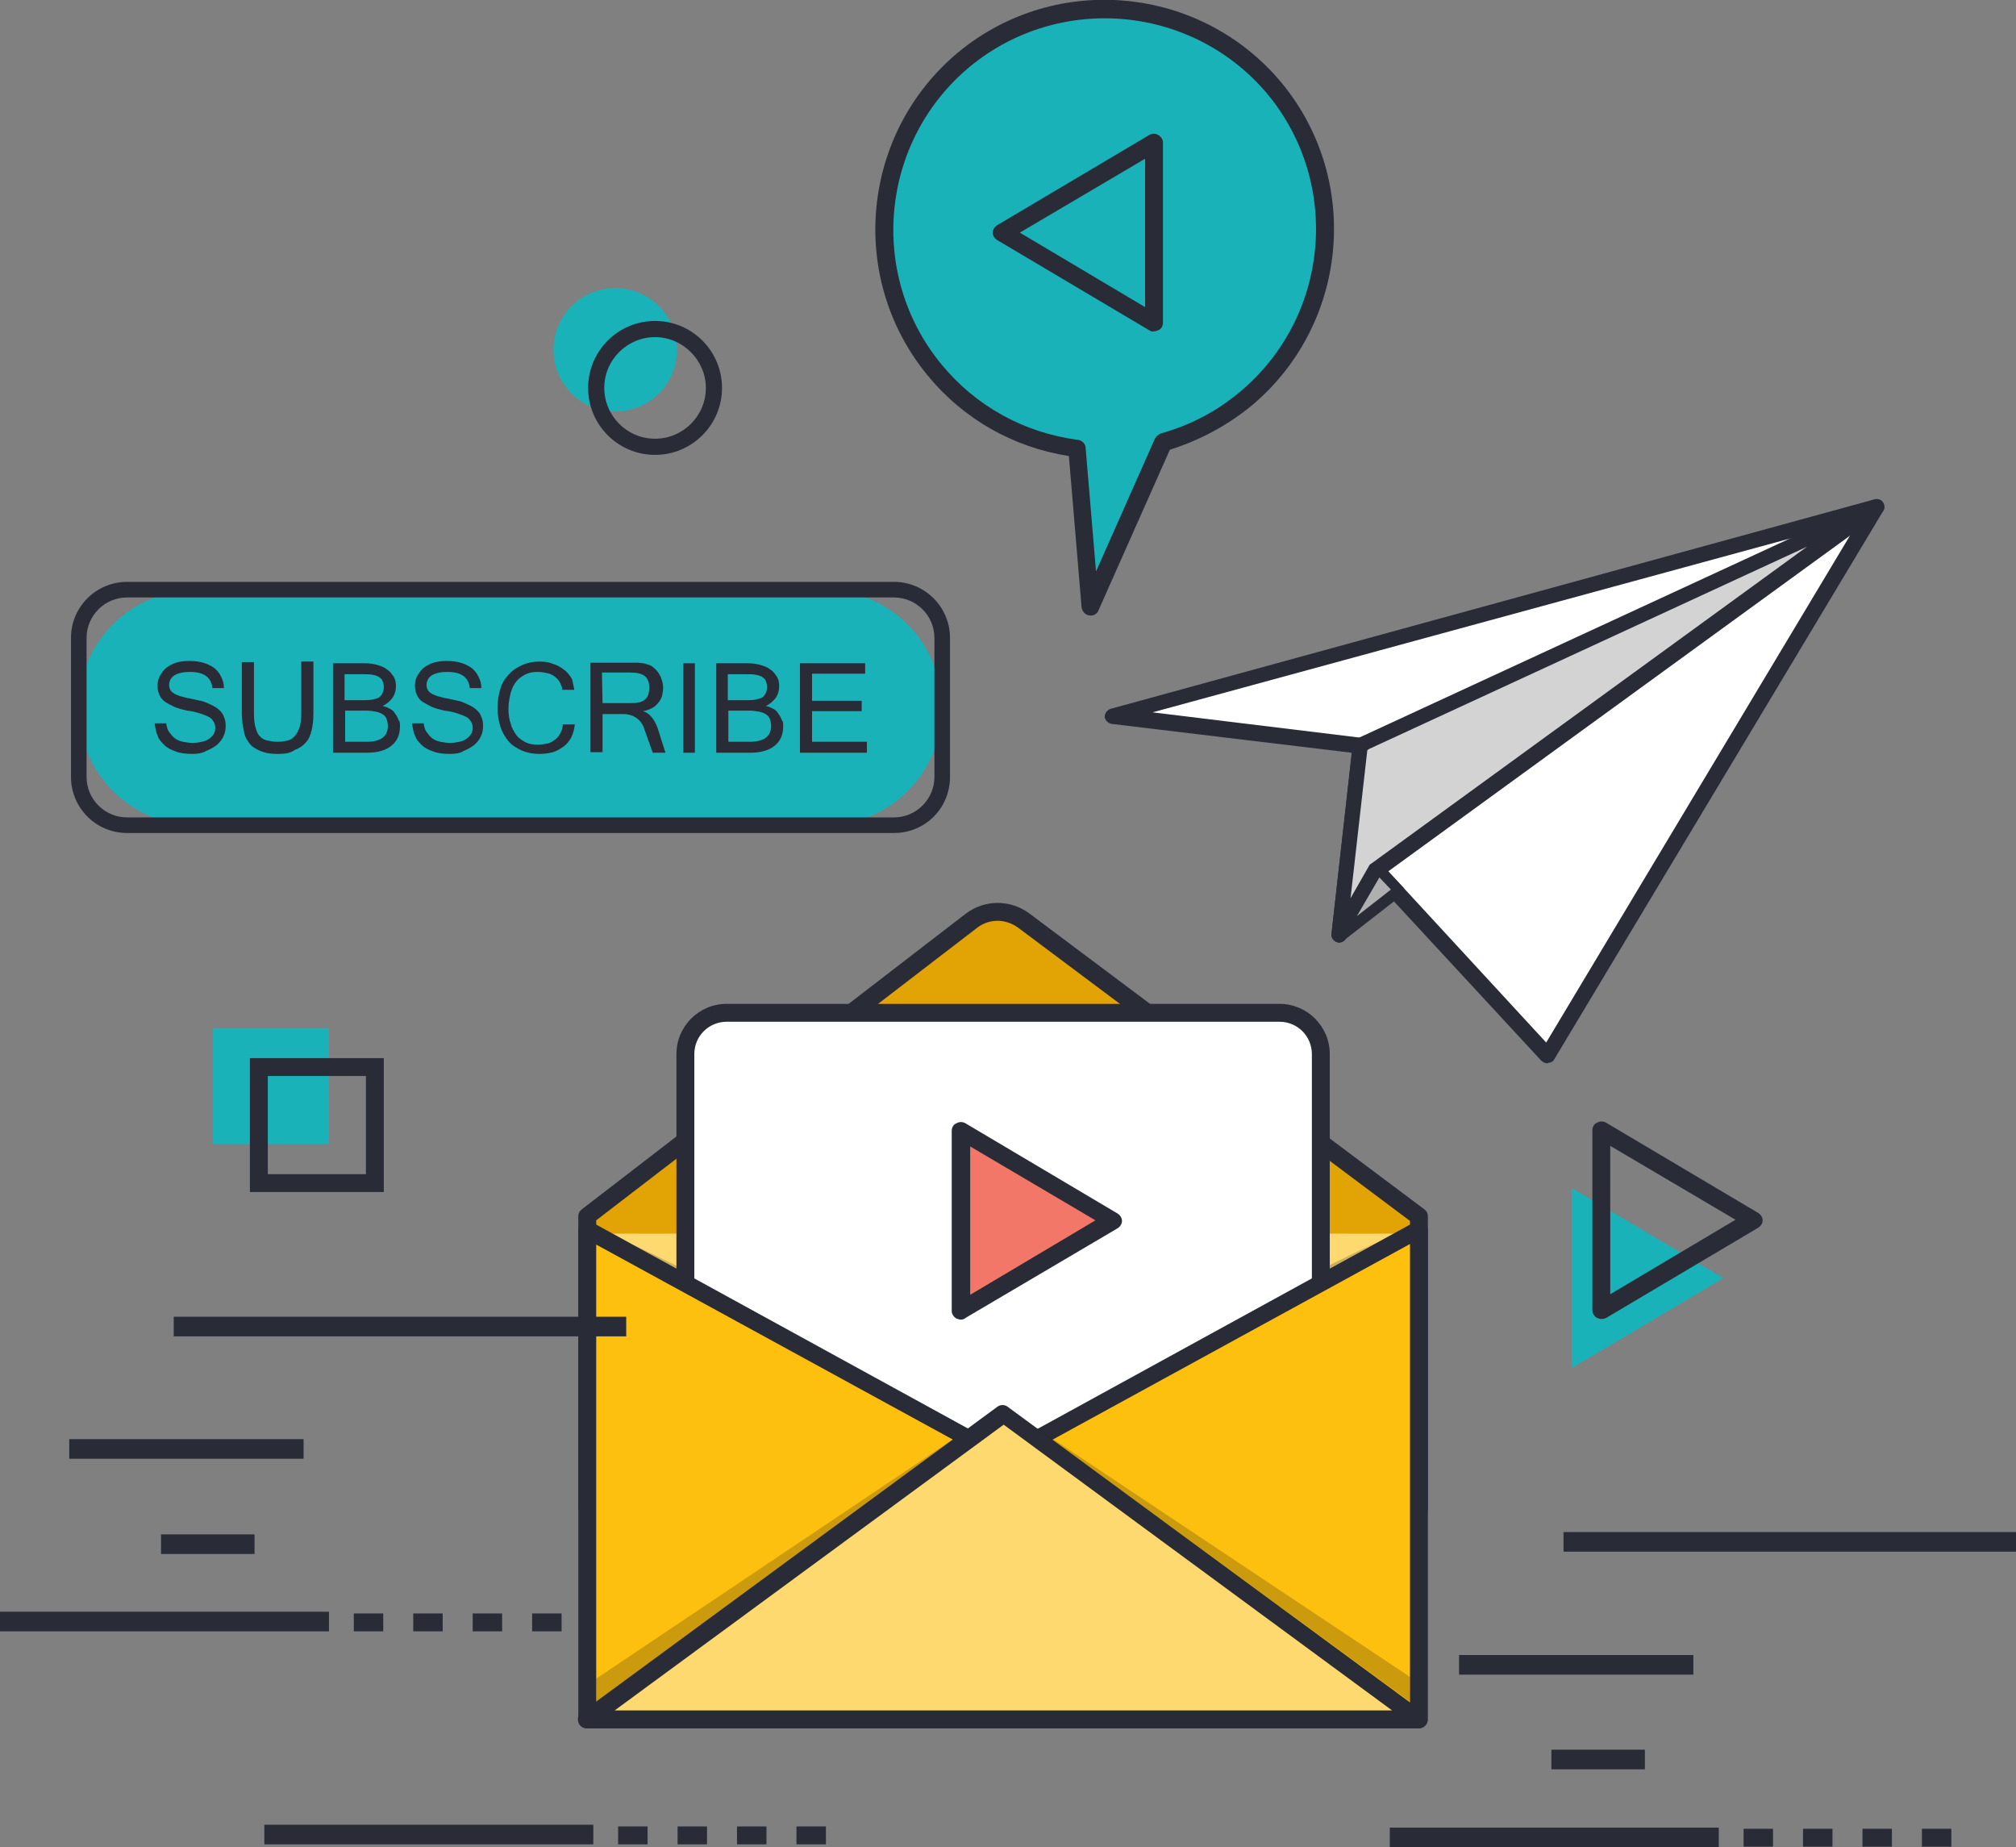 <?xml version="1.0" encoding="utf-8"?>
<!-- Generator: Adobe Illustrator 23.0.3, SVG Export Plug-In . SVG Version: 6.00 Build 0)  -->
<svg version="1.1" id="Layer_1" xmlns="http://www.w3.org/2000/svg" xmlns:xlink="http://www.w3.org/1999/xlink" x="0px" y="0px"
	 viewBox="0 0 349.3 320" style="enable-background:new 0 0 349.3 320;" xml:space="preserve">
<rect x="0" y="0" width="349.3" height="320" fill="#808080" stroke="none"/>
<style type="text/css">
	.st0{fill:#19B2B8;}
	.st1{fill:#292B37;}
	.st2{fill:#E2A305;}
	.st3{fill:#FED96F;}
	.st4{opacity:0.2;}
	.st5{fill:#070707;}
	.st6{fill:#FFFFFF;}
	.st7{fill:#FDC00F;}
	.st8{fill:#F27768;}
	.st9{fill:#D3D3D3;}
	.st10{fill:#AFAFAF;}
</style>
<path class="st0" d="M188.9,105.2l-2.3-27.4c-9.3-1.2-18.3-5.8-24.7-13.6c-13.4-16.3-11.1-40.4,5.2-53.8s40.4-11.1,53.8,5.2
	S232,56,215.7,69.4c-4.3,3.5-9.1,6-14.1,7.4L188.9,105.2z"/>
<path class="st1" d="M189.9,106.3c-0.3,0.3-0.8,0.4-1.2,0.3c-0.7-0.1-1.2-0.7-1.3-1.4L185.2,79c-9.6-1.5-18.3-6.4-24.5-14
	c-13.9-16.9-11.5-42,5.4-56c16.9-13.9,42-11.5,56,5.4c13.9,16.9,11.5,42-5.4,56c-4.2,3.4-8.9,5.9-14,7.5l-12.4,27.9
	C190.2,106,190.1,106.2,189.9,106.3z M168.1,11.5c-15.6,12.9-17.8,36-5,51.6c6,7.3,14.4,11.9,23.7,13.1c0.7,0.1,1.3,0.7,1.3,1.4
	l1.8,21.4l10.2-23c0.2-0.4,0.6-0.7,1-0.9c5-1.4,9.5-3.7,13.6-7.1c15.6-12.9,17.8-36,5-51.6C206.8,0.9,183.7-1.3,168.1,11.5z"/>
<g>
	<polygon class="st0" points="173.6,40.3 186.8,32.5 199.9,24.7 199.9,40.3 199.9,55.9 186.8,48.1 	"/>
	<path class="st1" d="M199.1,57.2l-26.3-15.6c-0.5-0.3-0.8-0.8-0.8-1.3s0.3-1,0.8-1.3l26.3-15.6c0.5-0.3,1.1-0.3,1.6,0
		s0.8,0.8,0.8,1.3v31.2c0,0.6-0.3,1.1-0.8,1.3c-0.2,0.1-0.5,0.2-0.8,0.2C199.6,57.5,199.4,57.4,199.1,57.2z M176.7,40.3l21.7,12.9
		V27.5L176.7,40.3z"/>
</g>
<polygon class="st0" points="298.6,221.4 285.5,213.6 272.3,205.8 272.3,221.4 272.3,237 285.5,229.2 "/>
<path class="st1" d="M276.7,228.3c-0.5-0.3-0.8-0.8-0.8-1.3v-31.2c0-0.6,0.3-1.1,0.8-1.3c0.5-0.3,1.1-0.3,1.6,0l26.3,15.6
	c0.5,0.3,0.8,0.8,0.8,1.3s-0.3,1-0.8,1.3l-26.3,15.6c-0.2,0.1-0.5,0.2-0.8,0.2S277,228.4,276.7,228.3z M279,198.5v25.7l21.7-12.9
	L279,198.5z"/>
<g>
	<rect x="241.7" y="317.5" class="st1" width="55.2" height="1.6"/>
	<rect x="240.8" y="316.6" class="st1" width="57" height="3.4"/>
</g>
<path class="st1" d="M338.1,319.9H333v-3.1h5.1V319.9z M327.8,319.9h-5.1v-3.1h5.1V319.9z M317.5,319.9h-5.1v-3.1h5.1V319.9z
	 M307.2,319.9h-5.1v-3.1h5.1V319.9z"/>
<g>
	<rect x="271.8" y="266.3" class="st1" width="76.6" height="1.6"/>
	<rect x="270.9" y="265.4" class="st1" width="78.4" height="3.4"/>
</g>
<g>
	<rect x="253.7" y="287.6" class="st1" width="38.8" height="1.6"/>
	<rect x="252.8" y="286.7" class="st1" width="40.6" height="3.4"/>
</g>
<g>
	<rect x="269.7" y="304" class="st1" width="14.4" height="1.6"/>
	<rect x="268.8" y="303.1" class="st1" width="16.2" height="3.4"/>
</g>
<path class="st2" d="M245.8,210.7v50.6H101.7v-50.6l66.5-51.2c2.7-2.1,6.4-2.1,9.1-0.1L245.8,210.7z"/>
<path class="st1" d="M245.8,262.8H101.7c-0.9,0-1.5-0.7-1.5-1.5v-50.6c0-0.5,0.2-0.9,0.6-1.2l66.5-51.2c3.3-2.5,7.7-2.5,11-0.1
	l68.5,51.3c0.4,0.3,0.6,0.7,0.6,1.2v50.6C247.4,262.1,246.7,262.8,245.8,262.8z M103.3,259.7h141v-48.2l-67.9-50.8
	c-2.2-1.6-5.1-1.6-7.2,0.1l-65.9,50.6V259.7z"/>
<rect x="101.7" y="213.7" class="st3" width="144.1" height="84.2"/>
<g class="st4">
	<polygon class="st5" points="169.3,248.9 238.5,215.2 178.8,248.9 	"/>
</g>
<g class="st4">
	<polygon class="st5" points="177.7,248.9 109.7,215.6 168.2,248.9 	"/>
</g>
<path class="st6" d="M221.7,269.4h-95.8c-3.9,0-7.1-3.2-7.1-7.1v-79.7c0-3.9,3.2-7.1,7.1-7.1h95.8c3.9,0,7.1,3.2,7.1,7.1v79.7
	C228.8,266.2,225.6,269.4,221.7,269.4z"/>
<path class="st1" d="M221.7,271h-95.8c-4.8,0-8.7-3.9-8.7-8.7v-79.7c0-4.8,3.9-8.7,8.7-8.7h95.8c4.8,0,8.7,3.9,8.7,8.7v79.7
	C230.4,267.1,226.5,271,221.7,271z M125.9,177c-3.1,0-5.6,2.5-5.6,5.6v79.7c0,3.1,2.5,5.6,5.6,5.6h95.8c3.1,0,5.6-2.5,5.6-5.6v-79.7
	c0-3.1-2.5-5.6-5.6-5.6L125.9,177L125.9,177z"/>
<polygon class="st7" points="245.8,297.9 101.7,297.9 101.7,213 173.8,252.4 245.8,213 "/>
<path class="st1" d="M245.8,299.4H101.7c-0.9,0-1.5-0.7-1.5-1.5V213c0-0.5,0.3-1.1,0.8-1.3c0.5-0.3,1.1-0.3,1.5,0l71.3,39.1
	l71.3-39.1c0.5-0.3,1.1-0.3,1.5,0c0.5,0.3,0.8,0.8,0.8,1.3v84.9C247.4,298.7,246.7,299.4,245.8,299.4z M103.3,296.3h141v-80.8
	l-69.8,38.2c-0.5,0.3-1,0.3-1.5,0l-69.7-38.1V296.3z"/>
<g class="st4">
	<polygon class="st5" points="103.3,290.8 168,247.4 103.3,295.1 	"/>
</g>
<g class="st4">
	<polygon class="st5" points="244.3,290.5 179.6,247.4 244.3,294.8 	"/>
</g>
<polygon class="st3" points="173.8,245 101.7,297.9 245.8,297.9 "/>
<path class="st1" d="M245.8,299.4H101.7c-0.7,0-1.3-0.4-1.5-1.1c-0.2-0.6,0-1.3,0.6-1.7l72-52.9c0.5-0.4,1.3-0.4,1.8,0l72,52.9
	c0.5,0.4,0.8,1.1,0.6,1.7C247.1,299,246.5,299.4,245.8,299.4z M106.5,296.3h134.7l-67.3-49.5L106.5,296.3z"/>
<polygon class="st8" points="192.8,211.4 179.6,203.6 166.5,195.8 166.5,211.4 166.5,227 179.6,219.2 "/>
<path class="st1" d="M166.5,228.6c-0.3,0-0.5-0.1-0.8-0.2c-0.5-0.3-0.8-0.8-0.8-1.3v-31.2c0-0.6,0.3-1.1,0.8-1.3
	c0.5-0.3,1.1-0.3,1.6,0l26.3,15.6c0.5,0.3,0.8,0.8,0.8,1.3s-0.3,1-0.8,1.3l-26.3,15.5C167.1,228.5,166.8,228.6,166.5,228.6z
	 M168.1,198.6v25.7l21.7-12.9L168.1,198.6z"/>
<g>
	<rect x="0.9" y="280.1" class="st1" width="55.2" height="1.6"/>
	<rect y="279.2" class="st1" width="57" height="3.4"/>
</g>
<path class="st1" d="M97.3,282.6h-5.1v-3.1h5.1V282.6z M87,282.6h-5.1v-3.1H87V282.6z M76.7,282.6h-5.1v-3.1h5.1V282.6z M66.4,282.6
	h-5.1v-3.1h5.1V282.6z"/>
<g>
	<rect x="31" y="229" class="st1" width="76.6" height="1.6"/>
	<rect x="30.1" y="228.1" class="st1" width="78.4" height="3.4"/>
</g>
<g>
	<rect x="12.9" y="250.2" class="st1" width="38.8" height="1.6"/>
	<rect x="12" y="249.3" class="st1" width="40.6" height="3.4"/>
</g>
<g>
	<rect x="28.8" y="266.7" class="st1" width="14.4" height="1.6"/>
	<rect x="27.9" y="265.8" class="st1" width="16.2" height="3.4"/>
</g>
<g>
	<rect x="46.7" y="317" class="st1" width="55.2" height="1.6"/>
	<rect x="45.8" y="316.1" class="st1" width="57" height="3.4"/>
</g>
<rect x="36.9" y="178.1" class="st0" width="20.1" height="20.1"/>
<path class="st1" d="M66.5,206.5H43.3v-23.2h23.2V206.5z M46.4,203.4h17v-17h-17C46.4,186.4,46.4,203.4,46.4,203.4z"/>
<path class="st1" d="M143.1,319.5H138v-3.1h5.1V319.5z M132.8,319.5h-5.1v-3.1h5.1V319.5z M122.5,319.5h-5.1v-3.1h5.1V319.5z
	 M112.2,319.5h-5.1v-3.1h5.1V319.5z"/>
<circle class="st0" cx="106.6" cy="60.6" r="10.7"/>
<g>
	<g>
		<path class="st1" d="M113.5,57.5c5.3,0,9.7,4.3,9.7,9.7c0,5.3-4.3,9.7-9.7,9.7c-5.3,0-9.7-4.3-9.7-9.7
			C103.8,61.9,108.2,57.5,113.5,57.5 M113.5,56.5c-5.9,0-10.7,4.8-10.7,10.7s4.8,10.7,10.7,10.7s10.7-4.8,10.7-10.7
			S119.4,56.5,113.5,56.5L113.5,56.5z"/>
		<path class="st1" d="M113.5,78.8c-6.4,0-11.6-5.2-11.6-11.6c0-6.4,5.2-11.6,11.6-11.6c6.4,0,11.6,5.2,11.6,11.6
			S119.9,78.8,113.5,78.8z M113.5,58.4c-4.8,0-8.8,3.9-8.8,8.8c0,4.8,3.9,8.8,8.8,8.8c4.8,0,8.8-3.9,8.8-8.8
			C122.3,62.4,118.3,58.4,113.5,58.4z"/>
	</g>
</g>
<path class="st0" d="M142.9,143H34c-11.3,0-20.4-9.1-20.4-20.4l0,0c0-11.3,9.1-20.4,20.4-20.4h108.8c11.3,0,20.4,9.1,20.4,20.4l0,0
	C163.3,133.8,154.2,143,142.9,143z"/>
<path class="st1" d="M154.9,144.3H22c-5.4,0-9.7-4.4-9.7-9.7v-24.1c0-5.4,4.4-9.7,9.7-9.7h132.9c5.4,0,9.7,4.4,9.7,9.7v24.1
	C164.6,140,160.3,144.3,154.9,144.3z M22,103.5c-3.9,0-7,3.2-7,7v24.1c0,3.9,3.2,7,7,7h132.9c3.9,0,7-3.2,7-7v-24.1c0-3.9-3.2-7-7-7
	H22z"/>
<g>
	<path class="st1" d="M33.4,130.6c-1.1,0-2.1-0.1-2.9-0.4c-0.8-0.3-1.5-0.6-2-1.1s-1-1-1.2-1.7c-0.3-0.6-0.4-1.4-0.5-2.1h2
		c0.1,0.6,0.2,1.1,0.5,1.5s0.6,0.8,1,1.1c0.4,0.3,0.9,0.5,1.4,0.6s1.1,0.2,1.7,0.2s1.1-0.1,1.6-0.2c0.5-0.1,0.9-0.3,1.2-0.5
		c0.3-0.2,0.6-0.5,0.8-0.8c0.2-0.3,0.3-0.7,0.3-1.1c0-0.4-0.1-0.8-0.3-1.1c-0.2-0.3-0.4-0.6-0.8-0.8s-0.9-0.4-1.5-0.6
		c-0.6-0.2-1.4-0.4-2.3-0.5c-0.9-0.2-1.6-0.4-2.3-0.7c-0.6-0.3-1.2-0.6-1.6-0.9c-0.4-0.3-0.7-0.7-0.9-1.2c-0.2-0.4-0.3-0.9-0.3-1.5
		s0.1-1.2,0.4-1.7s0.6-1,1.1-1.4s1.1-0.7,1.7-0.9c0.7-0.2,1.4-0.3,2.3-0.3s1.7,0.1,2.4,0.3c0.7,0.2,1.3,0.5,1.9,0.9
		c0.5,0.4,0.9,0.9,1.2,1.5c0.3,0.6,0.5,1.2,0.5,2h-2c-0.2-1.9-1.5-2.8-3.9-2.8c-1.2,0-2,0.2-2.7,0.6c-0.6,0.4-0.9,1-0.9,1.7
		c0,0.3,0.1,0.6,0.2,0.8s0.3,0.4,0.6,0.6c0.3,0.2,0.6,0.3,1.1,0.5c0.5,0.1,1,0.3,1.7,0.4c0.5,0.1,0.9,0.2,1.4,0.3s1,0.2,1.4,0.4
		c0.5,0.2,0.9,0.4,1.3,0.6c0.4,0.2,0.8,0.5,1.1,0.8c0.3,0.3,0.6,0.7,0.7,1.1c0.2,0.4,0.3,1,0.3,1.5c0,0.7-0.1,1.3-0.4,1.9
		c-0.3,0.6-0.7,1.1-1.2,1.5s-1.1,0.7-1.8,1C35,130.5,34.2,130.6,33.4,130.6z"/>
	<path class="st1" d="M48.1,130.6c-1,0-1.8-0.1-2.4-0.3c-0.7-0.2-1.2-0.5-1.7-0.8s-0.8-0.7-1.1-1.2c-0.3-0.4-0.5-0.9-0.6-1.4
		s-0.2-1-0.3-1.6c0-0.5-0.1-1.1-0.1-1.6v-9H44v8.9c0,1,0.1,1.9,0.3,2.5c0.2,0.7,0.4,1.2,0.8,1.5c0.3,0.4,0.8,0.6,1.3,0.7
		c0.5,0.1,1.1,0.2,1.7,0.2c0.7,0,1.2-0.1,1.7-0.2c0.5-0.1,0.9-0.4,1.3-0.8c0.3-0.4,0.6-0.9,0.8-1.5c0.2-0.7,0.3-1.5,0.3-2.5v-8.9
		h2.1v9c0,1.1-0.1,2-0.3,2.9c-0.2,0.8-0.5,1.6-1,2.1c-0.5,0.6-1.1,1-1.9,1.3C50.3,130.5,49.3,130.6,48.1,130.6z"/>
	<path class="st1" d="M69.3,125.8c0,1.5-0.5,2.6-1.5,3.4c-1,0.8-2.4,1.2-4.3,1.2h-5.8v-15.5h5.5c0.8,0,1.5,0.1,2.2,0.3
		s1.2,0.4,1.7,0.8c0.5,0.3,0.8,0.8,1.1,1.2c0.3,0.5,0.4,1,0.4,1.7c0,0.8-0.2,1.4-0.6,2c-0.4,0.5-0.9,1-1.7,1.4
		c0.5,0.1,0.9,0.3,1.3,0.5c0.4,0.2,0.7,0.5,0.9,0.9c0.3,0.3,0.4,0.7,0.6,1.1C69.3,125,69.3,125.4,69.3,125.8z M59.7,121.3h3.5
		c1.1,0,2-0.2,2.5-0.5c0.5-0.4,0.8-1,0.8-1.8c0-0.4-0.1-0.7-0.2-1c-0.1-0.3-0.3-0.5-0.6-0.7s-0.6-0.3-1.1-0.4
		c-0.4-0.1-1-0.1-1.6-0.1h-3.3L59.7,121.3L59.7,121.3z M59.7,128.5h3.8c2.4,0,3.7-0.9,3.7-2.7c0-0.5-0.1-0.9-0.2-1.2
		c-0.1-0.3-0.3-0.6-0.6-0.8s-0.7-0.4-1.2-0.5s-1.1-0.2-1.9-0.2h-3.5v5.4H59.7z"/>
	<path class="st1" d="M78,130.6c-1.1,0-2.1-0.1-2.9-0.4c-0.8-0.3-1.5-0.6-2-1.1s-1-1-1.2-1.7c-0.3-0.6-0.4-1.4-0.5-2.1h2
		c0.1,0.6,0.2,1.1,0.5,1.5s0.6,0.8,1,1.1c0.4,0.3,0.9,0.5,1.4,0.6s1.1,0.2,1.7,0.2c0.6,0,1.1-0.1,1.6-0.2c0.5-0.1,0.9-0.3,1.2-0.5
		c0.3-0.2,0.6-0.5,0.8-0.8s0.3-0.7,0.3-1.1c0-0.4-0.1-0.8-0.3-1.1s-0.4-0.6-0.8-0.8c-0.4-0.2-0.9-0.4-1.5-0.6
		c-0.6-0.2-1.4-0.4-2.3-0.5c-0.9-0.2-1.6-0.4-2.3-0.7c-0.6-0.3-1.1-0.6-1.6-0.9c-0.4-0.3-0.7-0.7-0.9-1.2c-0.2-0.4-0.3-0.9-0.3-1.5
		s0.1-1.2,0.4-1.7c0.3-0.5,0.6-1,1.1-1.4s1.1-0.7,1.7-0.9c0.7-0.2,1.4-0.3,2.3-0.3c0.9,0,1.7,0.1,2.4,0.3s1.3,0.5,1.9,0.9
		c0.5,0.4,0.9,0.9,1.2,1.5s0.5,1.2,0.5,2h-2c-0.2-1.9-1.5-2.8-3.9-2.8c-1.2,0-2,0.2-2.7,0.6c-0.6,0.4-0.9,1-0.9,1.7
		c0,0.3,0.1,0.6,0.2,0.8c0.1,0.2,0.3,0.4,0.6,0.6c0.3,0.2,0.6,0.3,1.1,0.5c0.5,0.1,1,0.3,1.7,0.4c0.5,0.1,0.9,0.2,1.4,0.3
		s1,0.2,1.4,0.4c0.5,0.2,0.9,0.4,1.3,0.6c0.4,0.2,0.8,0.5,1.1,0.8s0.6,0.7,0.7,1.1c0.2,0.4,0.3,1,0.3,1.5c0,0.7-0.1,1.3-0.4,1.9
		c-0.3,0.6-0.7,1.1-1.2,1.5s-1.1,0.7-1.8,1C79.7,130.5,78.9,130.6,78,130.6z"/>
	<path class="st1" d="M99.5,119.5h-2.1c0-0.5-0.2-0.9-0.4-1.3c-0.2-0.4-0.5-0.7-0.9-1s-0.8-0.5-1.3-0.6s-1-0.2-1.6-0.2
		c-0.8,0-1.5,0.1-2.1,0.4c-0.6,0.3-1.2,0.7-1.6,1.2c-0.4,0.5-0.8,1.2-1,2s-0.4,1.7-0.4,2.7s0.1,1.9,0.4,2.7c0.2,0.8,0.6,1.4,1,2
		c0.4,0.5,1,0.9,1.6,1.2s1.3,0.4,2.1,0.4c0.6,0,1.2-0.1,1.7-0.2c0.5-0.1,0.9-0.4,1.3-0.7c0.4-0.3,0.7-0.7,0.9-1.1
		c0.2-0.4,0.4-0.9,0.4-1.5h2.1c-0.1,0.8-0.3,1.6-0.6,2.2c-0.3,0.6-0.8,1.2-1.3,1.6c-0.6,0.4-1.2,0.8-1.9,1s-1.5,0.3-2.4,0.3
		c-1.1,0-2.1-0.2-3-0.6c-0.9-0.4-1.7-0.9-2.3-1.6c-0.6-0.7-1.1-1.6-1.4-2.5c-0.3-1-0.5-2.1-0.5-3.3s0.2-2.3,0.5-3.3s0.8-1.8,1.5-2.5
		c0.6-0.7,1.4-1.2,2.3-1.6c0.9-0.4,1.9-0.6,3-0.6c0.8,0,1.6,0.1,2.3,0.4c0.7,0.2,1.4,0.6,1.9,1c0.6,0.4,1,1,1.4,1.6
		C99.2,118.1,99.4,118.8,99.5,119.5z"/>
	<path class="st1" d="M115.3,130.4h-2.2l-1.5-4.2c-0.1-0.4-0.3-0.7-0.5-1s-0.5-0.6-0.8-0.8s-0.6-0.4-1-0.5s-0.7-0.2-1.1-0.2h-3.8
		v6.6h-2.1v-15.5h6.9c0.4,0,0.8,0,1.2,0s0.7,0.1,1.1,0.1c0.3,0.1,0.7,0.2,1,0.3s0.6,0.3,0.9,0.6c0.5,0.4,0.8,0.9,1.1,1.5
		c0.2,0.6,0.4,1.2,0.4,1.8c0,0.5-0.1,1-0.2,1.5c-0.2,0.5-0.4,0.9-0.7,1.2c-0.3,0.4-0.7,0.7-1.1,0.9c-0.4,0.2-0.9,0.4-1.5,0.5l0,0
		c1.1,0.3,1.9,1.3,2.5,2.8L115.3,130.4z M104.4,121.8h4.6c0.6,0,1.2,0,1.6-0.1c0.5-0.1,0.8-0.2,1.1-0.5c0.3-0.2,0.5-0.5,0.6-0.8
		s0.2-0.8,0.2-1.3c0-0.9-0.3-1.6-0.8-2s-1.4-0.6-2.5-0.6h-4.9L104.4,121.8L104.4,121.8z"/>
	<path class="st1" d="M120.4,130.4h-2v-15.5h2V130.4z"/>
	<path class="st1" d="M135.7,125.8c0,1.5-0.5,2.6-1.5,3.4c-1,0.8-2.4,1.2-4.3,1.2h-5.8v-15.5h5.5c0.8,0,1.5,0.1,2.2,0.3
		s1.2,0.4,1.7,0.8c0.5,0.3,0.8,0.8,1.1,1.2c0.3,0.5,0.4,1,0.4,1.7c0,0.8-0.2,1.4-0.6,2c-0.4,0.5-0.9,1-1.7,1.4
		c0.5,0.1,0.9,0.3,1.3,0.5c0.4,0.2,0.7,0.5,0.9,0.9c0.3,0.3,0.4,0.7,0.6,1.1C135.7,125,135.7,125.4,135.7,125.8z M126.1,121.3h3.5
		c1.1,0,2-0.2,2.5-0.5c0.5-0.4,0.8-1,0.8-1.8c0-0.4-0.1-0.7-0.2-1c-0.1-0.3-0.3-0.5-0.6-0.7s-0.6-0.3-1.1-0.4
		c-0.4-0.1-1-0.1-1.6-0.1h-3.3L126.1,121.3L126.1,121.3z M126.1,128.5h3.8c2.4,0,3.7-0.9,3.7-2.7c0-0.5-0.1-0.9-0.2-1.2
		c-0.1-0.3-0.3-0.6-0.6-0.8s-0.7-0.4-1.2-0.5s-1.1-0.2-1.9-0.2h-3.5v5.4H126.1z"/>
	<path class="st1" d="M150.2,130.4h-11.6v-15.5h11.3v1.8h-9.2v4.7h8.6v1.8h-8.6v5.3h9.5V130.4z"/>
</g>
<polygon class="st6" points="192.8,123.9 325.1,87.8 268.1,182.8 238.5,150.7 232,161.8 235.7,129.1 "/>
<path class="st1" d="M268.1,184.2c-0.4,0-0.7-0.2-1-0.4l-28.4-30.7l-5.5,9.5c-0.3,0.6-1,0.8-1.6,0.6s-1-0.8-0.9-1.4l3.5-31.4
	l-41.6-5c-0.6-0.1-1.1-0.6-1.2-1.2c0-0.6,0.4-1.2,1-1.4l132.4-36.3c0.5-0.1,1.1,0,1.4,0.5c0.3,0.4,0.4,1,0.1,1.5l-57,95
	c-0.2,0.4-0.6,0.6-1,0.6C268.2,184.2,268.2,184.2,268.1,184.2z M238.5,149.4c0.4,0,0.7,0.2,1,0.4l28.4,30.8L322.2,90l-122.5,33.4
	l36.1,4.4c0.7,0.1,1.3,0.8,1.2,1.5l-2.9,26.3l3.2-5.6c0.2-0.4,0.6-0.6,1-0.7C238.4,149.4,238.4,149.4,238.5,149.4z"/>
<polygon class="st9" points="236.6,128.7 325.1,87.8 238.5,150.7 232,161.8 235.7,129.1 "/>
<path class="st1" d="M232,163.2c-0.1,0-0.3,0-0.4-0.1c-0.6-0.2-1-0.8-0.9-1.4l3.7-32.7c0.1-0.5,0.3-0.9,0.8-1.1l0.9-0.4l0,0
	l88.5-40.9c0.6-0.3,1.4-0.1,1.7,0.5c0.4,0.6,0.2,1.4-0.4,1.8l-86.4,62.8l-6.3,10.8C232.9,162.9,232.5,163.2,232,163.2z M236.9,130
	l-2.9,25.6l3.2-5.6c0.1-0.2,0.2-0.3,0.4-0.4l75.5-54.9l-76,35.1L236.9,130z"/>
<polygon class="st10" points="238.9,150.5 242.3,154.3 232,162.4 "/>
<path class="st1" d="M232,163.3c-0.2,0-0.4-0.1-0.6-0.2c-0.3-0.3-0.4-0.8-0.2-1.1l6.9-11.9c0.1-0.2,0.4-0.4,0.7-0.4
	c0.3,0,0.6,0.1,0.8,0.3l3.5,3.7c0.2,0.2,0.3,0.4,0.2,0.7c0,0.3-0.1,0.5-0.3,0.6l-10.4,8.1C232.4,163.2,232.2,163.3,232,163.3z
	 M239,152l-3.9,6.7l5.9-4.6L239,152z"/>
</svg>
